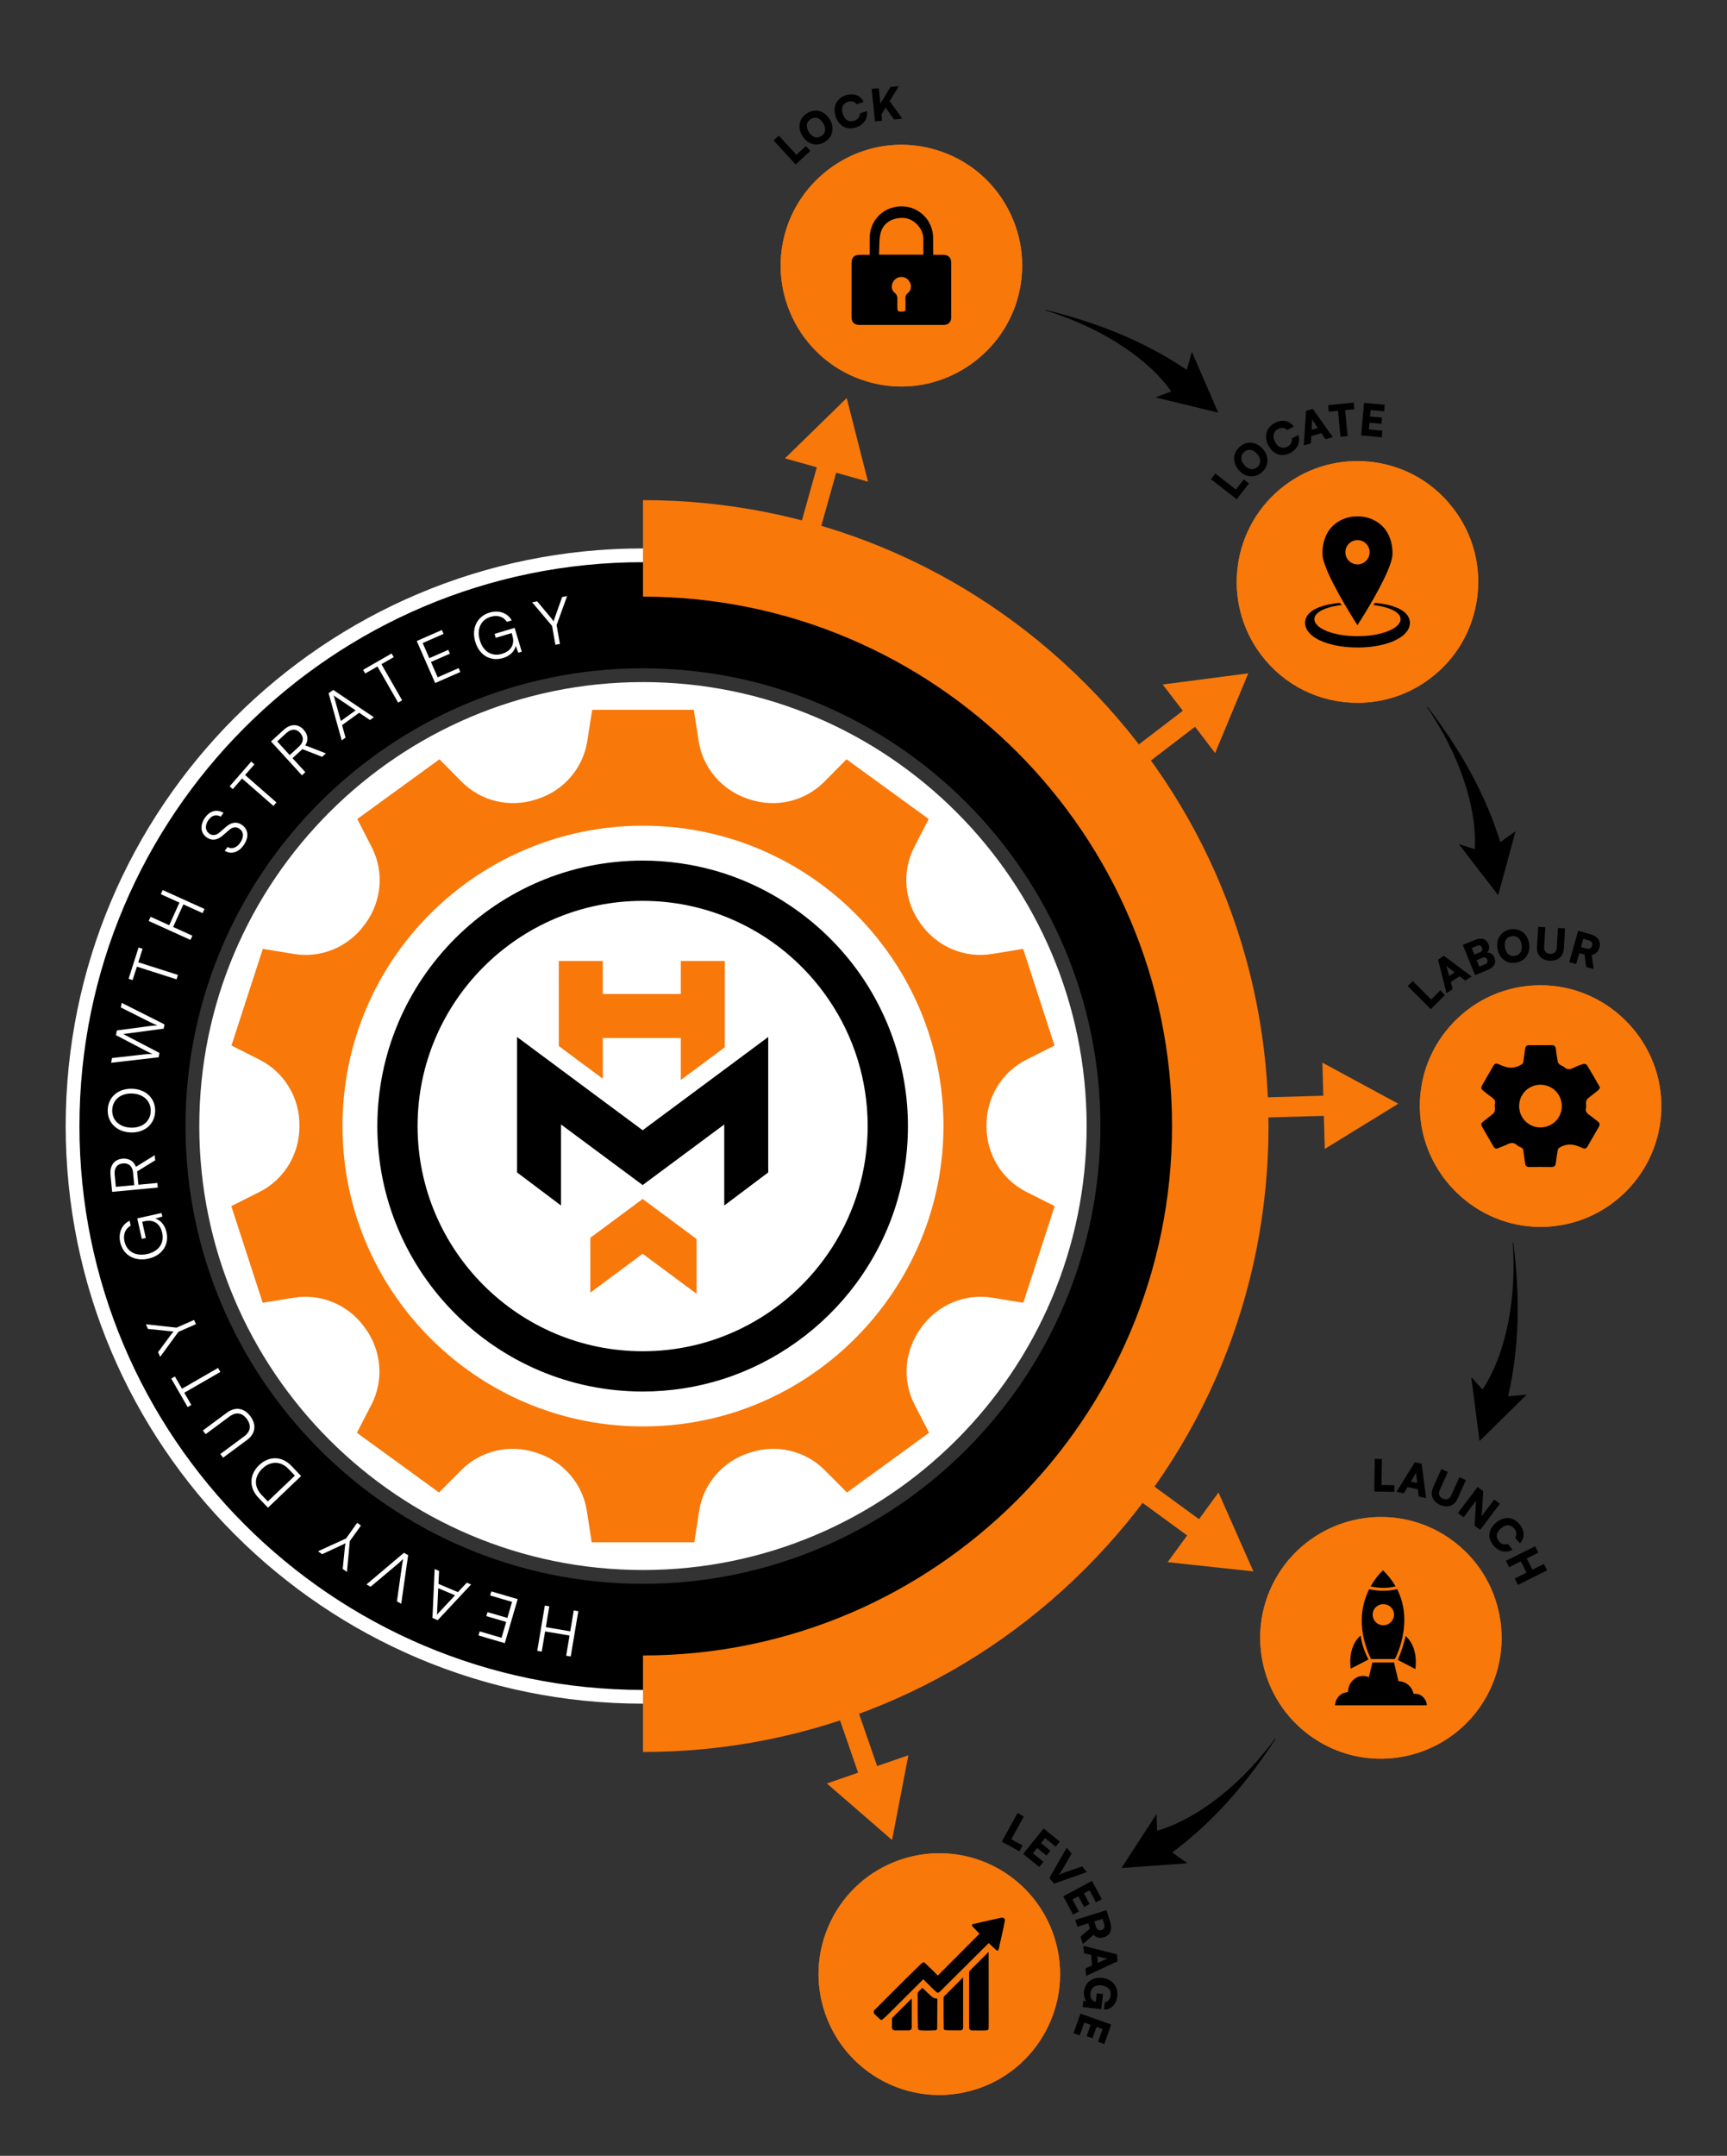 <svg xmlns="http://www.w3.org/2000/svg" id="Layer_1" viewBox="0 0 974.91 1216.2"><rect x="0" y="0" width="974.91" height="1216.2" fill="#333333" stroke="none"/><defs><style> .cls-1 { fill: #fff; } .cls-2 { fill: #f8780a; } </style></defs><g><path d="M449.59,87.31l5.35-4.92,2.53,2.75-8.32,7.65-12.47-13.56,2.97-2.73,9.94,10.81Z"></path><path d="M465.6,80.1c-4.54,2.79-9.69,1.41-12.64-3.38-2.95-4.79-1.87-10.05,2.67-12.85,4.56-2.81,9.73-1.44,12.69,3.35s1.85,10.06-2.71,12.87ZM457.68,67.17c-2.54,1.57-2.96,4.31-1.12,7.3,1.86,3.01,4.49,3.87,7.04,2.3,2.52-1.56,2.91-4.34,1.08-7.31-1.84-2.99-4.48-3.85-7-2.29Z"></path><path d="M471.75,65.7c-1.82-5.46.46-10.2,5.68-11.94,4.37-1.46,8.34,0,10.19,3.74l-4.04,1.35c-1.1-1.57-2.92-2.07-5.02-1.37-2.83.95-3.89,3.53-2.78,6.86,1.09,3.28,3.53,4.75,6.34,3.82,2.15-.72,3.38-2.31,3.28-4.19l3.97-1.32c.68,4.1-1.72,7.76-6.09,9.22-5.24,1.75-9.68-.63-11.53-6.16Z"></path><path d="M496.96,58.52l5.72-9.44,4.73-.48-5.19,8.44,7.12,9.88-4.63.47-4.76-6.67-2.36,3.84.36,3.52-4.01.41-1.88-18.33,4.01-.41.9,8.77Z"></path></g><g><path d="M697.65,276.17l4.47-5.73,2.94,2.3-6.95,8.91-14.53-11.33,2.48-3.18,11.58,9.03Z"></path><path d="M712.29,266.46c-4.02,3.49-9.33,2.95-13.02-1.3-3.68-4.25-3.46-9.62.57-13.11,4.04-3.5,9.37-2.98,13.06,1.27,3.68,4.25,3.44,9.63-.6,13.14ZM702.4,254.97c-2.26,1.95-2.22,4.73.07,7.38,2.32,2.67,5.06,3.1,7.31,1.14,2.24-1.94,2.18-4.75-.11-7.39-2.3-2.65-5.04-3.08-7.28-1.14Z"></path><path d="M716.02,251.28c-2.67-5.1-1.18-10.15,3.7-12.7,4.08-2.13,8.24-1.33,10.67,2.07l-3.77,1.98c-1.34-1.38-3.22-1.58-5.18-.55-2.65,1.38-3.28,4.1-1.65,7.21,1.6,3.07,4.24,4.13,6.87,2.76,2.01-1.05,2.97-2.82,2.57-4.66l3.71-1.94c1.33,3.94-.45,7.94-4.54,10.08-4.9,2.56-9.67.93-12.37-4.24Z"></path><path d="M735.97,251.25l1.32-19.51,3.79-1.07,11.3,15.95-4.12,1.16-2.3-3.39-5.72,1.61-.22,4.09-4.05,1.14ZM740.44,242.44l3.5-.99-2.34-3.43c-.36-.54-.77-1.18-.97-1.59.04.43.04,1.15,0,1.86l-.2,4.14Z"></path><path d="M749.75,228.54l14.43-1.4.36,3.72-5.21.5,1.42,14.63-4.02.39-1.42-14.63-5.21.5-.36-3.72Z"></path><path d="M768.37,245.63l1.66-18.35,11.66,1.05-.33,3.72-7.64-.69-.33,3.6,6.77.61-.32,3.52-6.77-.61-.34,3.79,7.64.69-.34,3.72-11.66-1.05Z"></path></g><g><path d="M807.92,563.85l5.14-5.15,2.64,2.64-7.99,8-13.04-13.02,2.85-2.86,10.4,10.38Z"></path><path d="M816.57,560.35l-4.78-18.97,3.27-2.19,15.68,11.68-3.56,2.38-3.24-2.51-4.95,3.31,1.06,3.96-3.5,2.34ZM818.09,550.59l3.02-2.02-3.28-2.54c-.51-.41-1.1-.88-1.41-1.21.17.39.4,1.08.58,1.77l1.09,4Z"></path><path d="M825.74,533.05l7.1-2.88c3.43-1.39,6.24-.44,7.43,2.49.74,1.82.45,3.49-.82,4.79,1.91-.13,3.34.82,4.13,2.76,1.23,3.02-.12,5.53-3.81,7.02l-7.1,2.88-6.93-17.06ZM830.81,534.8l1.51,3.71,2.97-1.21c1.34-.54,1.8-1.51,1.31-2.73-.49-1.2-1.46-1.53-2.82-.98l-2.97,1.21ZM833.59,541.65l1.49,3.67,3.16-1.28c1.38-.56,1.84-1.47,1.33-2.74-.47-1.15-1.46-1.48-2.82-.92l-3.16,1.28Z"></path><path d="M855.85,543.07c-5.25.91-9.52-2.29-10.48-7.84-.96-5.54,2-10.02,7.25-10.93,5.27-.91,9.57,2.28,10.53,7.83.96,5.54-2.03,10.03-7.3,10.94ZM853.31,528.13c-2.94.51-4.35,2.9-3.75,6.36.6,3.48,2.73,5.26,5.67,4.75,2.92-.51,4.31-2.94,3.72-6.38-.6-3.46-2.72-5.24-5.64-4.73Z"></path><path d="M868.31,522.86l4.03.23-.65,11.21c-.14,2.31,1.06,3.65,3.32,3.79,2.29.13,3.65-1.11,3.79-3.37l.65-11.21,4.03.23-.67,11.48c-.25,4.37-3.4,7.03-8.02,6.77-4.6-.27-7.39-3.25-7.14-7.65l.67-11.48Z"></path><path d="M885.87,542.81l5-17.73,6.85,1.93c4.31,1.22,6.17,3.99,5.14,7.65-.65,2.3-2.09,3.65-4.34,4.11l1.13,7.92-4.24-1.2-.91-6.96-3-.84-1.75,6.21-3.88-1.09ZM892.46,534.29l2.95.83c1.7.48,2.93-.1,3.35-1.62.42-1.48-.29-2.56-2.01-3.05l-2.97-.84-1.32,4.67Z"></path></g><g><path d="M779.87,837.76l7.27.12-.06,3.73-11.3-.18.29-18.42,4.03.07-.23,14.69Z"></path><path d="M788.38,841.54l10.31-16.61,3.84.83,2.51,19.39-4.19-.9-.44-4.07-5.82-1.26-2.11,3.52-4.11-.89ZM796.46,835.85l3.55.77-.46-4.12c-.06-.65-.13-1.4-.11-1.86-.16.4-.5,1.04-.86,1.65l-2.12,3.56Z"></path><path d="M813.65,828.79l3.68,1.65-4.59,10.25c-.95,2.11-.31,3.79,1.76,4.72,2.09.94,3.81.26,4.74-1.81l4.59-10.25,3.68,1.65-4.7,10.5c-1.79,4-5.68,5.37-9.9,3.48-4.2-1.88-5.76-5.66-3.96-9.68l4.7-10.5Z"></path><path d="M823.02,853.57l11.1-14.7,3.18,2.4-.86,14.04,7.06-9.36,3.18,2.4-11.1,14.7-3.18-2.4.85-14.02-7.05,9.34-3.18-2.4Z"></path><path d="M844.62,858.91c4.42-3.67,9.67-3.28,13.18.95,2.94,3.54,3.03,7.77.22,10.85l-2.72-3.27c1.07-1.6.87-3.47-.55-5.18-1.91-2.3-4.7-2.34-7.4-.1-2.66,2.21-3.15,5.01-1.26,7.29,1.45,1.74,3.37,2.31,5.09,1.53l2.67,3.22c-3.57,2.13-7.85,1.22-10.79-2.32-3.53-4.25-2.93-9.25,1.55-12.97Z"></path><path d="M850.1,880.53l16.49-8.21,1.8,3.61-6.51,3.24,3.17,6.37,6.51-3.24,1.8,3.61-16.49,8.21-1.8-3.61,6.64-3.3-3.17-6.37-6.64,3.31-1.8-3.61Z"></path></g><g><path d="M570.88,1037.63l6.37,3.51-1.8,3.27-9.9-5.45,8.88-16.13,3.53,1.95-7.08,12.86Z"></path><path d="M577.57,1045.89l11.57-14.34,9.11,7.35-2.34,2.91-5.97-4.82-2.27,2.81,5.29,4.27-2.22,2.75-5.29-4.27-2.39,2.96,5.97,4.82-2.35,2.91-9.11-7.35Z"></path><path d="M602.19,1042.39l2.74,3.32-4.96,8.62c-.61,1.06-1.27,2.05-2.25,3.38,1.66-.76,2.67-1.14,3.77-1.53l9.37-3.28,2.68,3.24-18.52,6.52-2.65-3.2,9.81-17.05Z"></path><path d="M600.21,1069.79l16.25-8.68,5.51,10.32-3.29,1.76-3.61-6.76-3.18,1.7,3.2,6-3.12,1.67-3.2-6-3.36,1.79,3.61,6.77-3.29,1.76-5.52-10.32Z"></path><path d="M607.03,1083.08l17.59-5.46,2.11,6.8c1.33,4.28.01,7.35-3.63,8.48-2.28.71-4.2.24-5.8-1.4l-6.03,5.26-1.31-4.21,5.34-4.55-.92-2.97-6.16,1.91-1.2-3.85ZM617.76,1083.97l.91,2.93c.52,1.69,1.68,2.4,3.18,1.93,1.48-.46,2-1.64,1.46-3.35l-.92-2.95-4.63,1.44Z"></path><path d="M611.55,1097.73l18.96,4.8.37,3.92-17.72,8.26-.4-4.26,3.74-1.66-.56-5.92-3.99-.95-.4-4.19ZM619.42,1103.71l.34,3.62,3.79-1.69c.6-.26,1.3-.55,1.74-.67-.43-.03-1.14-.17-1.83-.33l-4.04-.94Z"></path><path d="M621.7,1120.05c-3.68-.44-5.76,1.41-6.11,4.33-.36,3.02,1.11,4.55,2.99,4.95l.58-4.84,3.51.42-1.03,8.6-10.5-1.26.41-3.43,1.68-.02c-1.05-1.13-1.57-3.2-1.31-5.37.61-5.12,4.8-8.25,10.41-7.58,5.51.66,9.05,4.82,8.37,10.48-.53,4.37-3.5,7.43-7.5,7.37l.5-4.2c1.98-.24,3.03-1.82,3.25-3.72.4-3.31-1.72-5.3-5.25-5.72Z"></path><path d="M609.91,1135.98l17.37,6.15-3.91,11.04-3.52-1.25,2.56-7.23-3.4-1.21-2.27,6.41-3.33-1.18,2.27-6.41-3.59-1.27-2.56,7.23-3.52-1.25,3.91-11.03Z"></path></g><path class="cls-1" d="M613.42,635.26c0,138.1-112.35,250.46-250.46,250.46s-250.46-112.36-250.46-250.46,112.36-250.47,250.46-250.47,250.46,112.36,250.46,250.47Z"></path><path d="M362.96,309.37c-179.99,0-325.89,145.91-325.89,325.89s145.91,325.88,325.89,325.88,325.88-145.91,325.88-325.88-145.89-325.89-325.88-325.89ZM362.96,893.5c-142.39,0-258.24-115.85-258.24-258.24s115.85-258.25,258.24-258.25,258.24,115.86,258.24,258.25-115.85,258.24-258.24,258.24Z"></path><path class="cls-1" d="M362.96,309.37c-179.99,0-325.89,145.91-325.89,325.89s145.91,325.88,325.89,325.88,325.88-145.91,325.88-325.88-145.89-325.89-325.88-325.89ZM362.96,953.36c-175.41,0-318.11-142.7-318.11-318.1s142.7-318.11,318.11-318.11,318.1,142.7,318.1,318.11-142.7,318.1-318.1,318.1Z"></path><g><path class="cls-1" d="M326.46,908.96l-4.28,25.53-2.57-.43,1.91-11.38-13.8-2.32-1.91,11.38-2.53-.43,4.28-25.53,2.53.42-1.97,11.77,13.8,2.32,1.97-11.77,2.57.43Z"></path><path class="cls-1" d="M292.24,902.14l-7.28,24.84-14.85-4.35.67-2.29,12.35,3.62,2.62-8.95-11.2-3.28.66-2.26,11.2,3.28,2.65-9.05-12.38-3.63.67-2.29,14.88,4.36Z"></path><path class="cls-1" d="M265.93,893.88l-18.84,20.13-2.96-1.25,1.23-27.58,2.5,1.06-.34,7.31,10.98,4.65,5.01-5.34,2.43,1.03ZM256.88,899.98l-9.49-4.01-.64,13.94c-.04.38-.04.84-.11,1.09.12-.19.43-.56.71-.84l9.52-10.18Z"></path><path class="cls-1" d="M226.5,904.75l-2.43-1.35,2.7-19.09c.21-1.5.45-2.97.82-4.84-1.39,1.38-2.83,2.64-3.65,3.31l-14.73,12.37-2.34-1.3,21.16-17.85,2.37,1.32-3.9,27.43Z"></path><path class="cls-1" d="M195.84,886.81l-2.38-1.7,1.29-12.81c.08-.61.16-1.09.29-1.71q-.64.34-1.55.8l-11.64,5.41-2.32-1.66,15.82-7.22,6.28-8.8,2.12,1.51-6.28,8.8-1.61,17.37Z"></path><path class="cls-1" d="M169.98,832.7l-18.72,17.87-5.39-5.65c-5.39-5.65-5.22-13,.38-18.35,5.59-5.34,12.93-5.2,18.29.43l5.44,5.7ZM151.19,847.04l15.27-14.57-3.57-3.74c-4.37-4.58-10.14-4.66-14.79-.22-4.68,4.47-4.84,10.21-.42,14.84l3.52,3.69Z"></path><path class="cls-1" d="M125.93,822.36l-1.55-2.09,13.48-9.98c3.66-2.71,4.15-6.18,1.46-9.81-2.62-3.55-6.14-4.05-9.75-1.38l-13.48,9.98-1.55-2.09,13.57-10.04c4.71-3.49,9.74-2.71,13.24,2.03,3.57,4.82,2.87,9.84-1.86,13.34l-13.57,10.05Z"></path><path class="cls-1" d="M105.93,793.78l-9.26-16.06,2.07-1.19,3.99,6.92,20.36-11.73,1.3,2.26-20.36,11.73,3.97,6.89-2.07,1.19Z"></path><path class="cls-1" d="M90.42,765.47l-1.18-2.68,7.67-10.35c.38-.48.69-.86,1.12-1.32q-.73-.04-1.74-.1l-12.77-1.31-1.15-2.62,17.29,1.9,9.9-4.34,1.04,2.38-9.9,4.34-10.29,14.1Z"></path><path class="cls-1" d="M83.15,707.44c6.56-1.46,9.68-6.23,8.42-11.91-.94-4.24-3.91-7.91-9.98-6.56l-1.31.29,2.04,9.14-2.26.5-2.57-11.54,13.69-3.05.45,2.01-3.97,1.14c2.8.78,5.42,3.53,6.33,7.63,1.59,7.16-2.46,13.25-10.25,14.99-7.73,1.72-14.26-2.01-15.87-9.24-1.19-5.33.93-10.13,5.29-12.14l.61,2.75c-3.22,1.83-4.33,5.19-3.5,8.89,1.3,5.82,6.42,8.53,12.88,7.09Z"></path><path class="cls-1" d="M89.06,669.95l-25.77,2.43-.91-9.61c-.49-5.22,2.09-8.66,6.66-9.09,3.71-.35,6.48,1.35,7.69,4.58l10.6-6.56.27,2.88-10.19,6.26.71,7.52,10.69-1.01.24,2.59ZM75.79,668.58l-.67-7.09c-.34-3.56-2.48-5.47-5.75-5.16-3.35.32-4.98,2.69-4.64,6.21l.66,7.02,10.4-.98Z"></path><path class="cls-1" d="M87.59,626.94c-.22,7.26-5.89,12.16-13.74,11.93-7.84-.23-13.26-5.49-13.04-12.72.22-7.26,5.89-12.16,13.77-11.93,7.84.23,13.22,5.49,13.01,12.72ZM63.34,626.23c-.17,5.71,4.12,9.74,10.59,9.93,6.47.19,10.99-3.58,11.16-9.29.17-5.71-4.16-9.78-10.59-9.97-6.47-.19-10.99,3.62-11.16,9.33Z"></path><path class="cls-1" d="M62.74,599.56l.47-2.67,18.43-2.08c1.31-.14,2.65-.23,4.38-.26-1.78-.75-2.82-1.3-4-1.92l-16.54-8.64.47-2.67,18.5-2.47c1.35-.17,2.7-.3,4.4-.4-1.89-.74-3.08-1.28-3.99-1.73l-16.63-8.36.46-2.6,24.15,12.14-.43,2.42-22.86,3.03,20.45,10.65-.43,2.46-26.84,3.1Z"></path><path class="cls-1" d="M72.59,552.19l5.64-17.66,2.27.72-2.43,7.61,22.38,7.14-.79,2.48-22.38-7.15-2.42,7.57-2.27-.73Z"></path><path class="cls-1" d="M107.53,530.25l-23.58-10.68,1.07-2.37,10.51,4.76,5.77-12.74-10.51-4.76,1.06-2.34,23.58,10.67-1.06,2.34-10.87-4.92-5.77,12.74,10.87,4.92-1.07,2.37Z"></path><path class="cls-1" d="M115.8,461.2c2.69-3.81,6.58-4.82,10.36-2.65l-1.52,2.16c-2.56-1.45-5.06-.78-6.94,1.87-2.1,2.98-1.94,6.02.45,7.7,1.86,1.31,3.81,1.05,5.94-.77l3.45-3.01c3.13-2.75,6.23-3.13,9.09-1.11,3.66,2.58,4,7.06.91,11.43-2.89,4.11-7.01,5.36-10.65,3.19l1.54-2.19c2.3,1.44,5.12.52,7.16-2.38,2.19-3.1,2.08-6.14-.35-7.85-1.89-1.33-3.88-1.14-6.02.76l-3.41,2.95c-3.13,2.75-6.25,3.16-9.14,1.12-3.54-2.5-3.88-6.98-.88-11.23Z"></path><path class="cls-1" d="M129.62,443.61l12.2-13.96,1.8,1.57-5.26,6.01,17.69,15.46-1.71,1.96-17.69-15.46-5.23,5.99-1.8-1.57Z"></path><path class="cls-1" d="M170.46,437.39l-17.48-19.09,7.12-6.52c3.87-3.54,8.17-3.55,11.26-.17,2.51,2.75,2.83,5.98.99,8.9l11.62,4.51-2.13,1.95-11.14-4.36-5.57,5.1,7.25,7.92-1.92,1.76ZM163.54,425.98l5.25-4.81c2.64-2.42,2.87-5.27.65-7.7-2.27-2.48-5.14-2.35-7.75.04l-5.2,4.76,7.05,7.71Z"></path><path class="cls-1" d="M192.9,417.66l-7.39-26.56,2.61-1.88,22.92,15.4-2.2,1.58-6.06-4.1-9.68,6.97,1.96,7.05-2.14,1.54ZM192.4,406.76l8.36-6.02-11.57-7.8c-.3-.23-.7-.48-.88-.66.1.2.25.66.35,1.04l3.74,13.43Z"></path><path class="cls-1" d="M204.98,377.88l16.09-9.22,1.19,2.07-6.93,3.97,11.68,20.39-2.26,1.29-11.68-20.39-6.9,3.96-1.19-2.07Z"></path><path class="cls-1" d="M245.65,385.33l-10.39-23.7,14.17-6.21.96,2.19-11.78,5.16,3.74,8.54,10.69-4.69.94,2.15-10.69,4.69,3.79,8.64,11.82-5.18.96,2.19-14.2,6.22Z"></path><path class="cls-1" d="M270.91,361.32c1.93,6.44,6.92,9.21,12.49,7.53,4.15-1.25,7.6-4.47,5.81-10.43l-.38-1.28-8.97,2.69-.67-2.22,11.32-3.4,4.04,13.43-1.97.59-1.43-3.87c-.58,2.85-3.13,5.66-7.15,6.87-7.03,2.11-13.39-1.49-15.69-9.14-2.28-7.58.97-14.37,8.06-16.5,5.23-1.57,10.17.19,12.49,4.4l-2.7.81c-2.06-3.08-5.49-3.94-9.12-2.85-5.71,1.72-8.04,7.02-6.14,13.36Z"></path><path class="cls-1" d="M300.39,339.78l2.88-.51,8.24,9.89c.38.48.67.87,1.02,1.4q.21-.7.51-1.67l4.29-12.09,2.81-.5-5.93,16.35,1.87,10.64-2.56.45-1.87-10.64-11.26-13.32Z"></path></g><path class="cls-2" d="M574.09,169.56c-8.62,28.55-35.43,48.49-65.21,48.49-6.66,0-13.29-.98-19.75-2.94-35.98-10.86-56.42-48.97-45.54-84.96,8.6-28.54,35.43-48.49,65.21-48.49,6.64,0,13.29,1,19.75,2.94,17.43,5.26,31.76,16.99,40.36,33.03,8.6,16.06,10.44,34.5,5.18,51.92Z"></path><path class="cls-2" d="M574.09,169.56c-8.62,28.55-35.43,48.49-65.21,48.49-6.66,0-13.29-.98-19.75-2.94-35.98-10.86-56.42-48.97-45.54-84.96,8.6-28.54,35.43-48.49,65.21-48.49,6.64,0,13.29,1,19.75,2.94,17.43,5.26,31.76,16.99,40.36,33.03,8.6,16.06,10.44,34.5,5.18,51.92Z"></path><path class="cls-2" d="M833.82,337.55c-2.47,18.03-11.81,34.05-26.33,45.05-11.95,9.07-26.17,13.88-41.14,13.88-21.54,0-41.36-9.83-54.37-26.97-22.72-29.94-16.85-72.79,13.09-95.51,11.97-9.07,26.19-13.88,41.14-13.88,21.55,0,41.37,9.83,54.37,26.97,11.02,14.5,15.72,32.43,13.24,50.46Z"></path><path class="cls-2" d="M833.82,337.55c-2.47,18.03-11.81,34.05-26.33,45.05-11.95,9.07-26.17,13.88-41.14,13.88-21.54,0-41.36-9.83-54.37-26.97-22.72-29.94-16.85-72.79,13.09-95.51,11.97-9.07,26.19-13.88,41.14-13.88,21.55,0,41.37,9.83,54.37,26.97,11.02,14.5,15.72,32.43,13.24,50.46Z"></path><path class="cls-2" d="M937.83,622.57c.79,37.58-29.14,68.79-66.72,69.57-.48.02-.98.02-1.46.02-36.78,0-67.34-29.94-68.11-66.74-.39-18.21,6.35-35.46,18.95-48.61,12.6-13.13,29.56-20.59,47.77-20.96.48-.02.98-.02,1.46-.02,36.78,0,67.34,29.94,68.11,66.74Z"></path><path class="cls-2" d="M937.83,622.57c.79,37.58-29.14,68.79-66.72,69.57-.48.02-.98.02-1.46.02-36.78,0-67.34-29.94-68.11-66.74-.39-18.21,6.35-35.46,18.95-48.61,12.6-13.13,29.56-20.59,47.77-20.96.48-.02.98-.02,1.46-.02,36.78,0,67.34,29.94,68.11,66.74Z"></path><path class="cls-2" d="M835.51,962.89c-12.74,18.33-33.69,29.27-56.05,29.27-13.93,0-27.34-4.22-38.82-12.2-30.87-21.46-38.53-64.01-17.09-94.87,12.74-18.33,33.7-29.28,56.06-29.28,13.91,0,27.34,4.22,38.82,12.2,30.86,21.46,38.53,64.01,17.07,94.89Z"></path><path class="cls-2" d="M835.51,962.89c-12.74,18.33-33.69,29.27-56.05,29.27-13.93,0-27.34-4.22-38.82-12.2-30.87-21.46-38.53-64.01-17.09-94.87,12.74-18.33,33.7-29.28,56.06-29.28,13.91,0,27.34,4.22,38.82,12.2,30.86,21.46,38.53,64.01,17.07,94.89Z"></path><path class="cls-2" d="M552.68,1178.07c-7.27,2.52-14.81,3.81-22.42,3.81-28.97,0-54.83-18.39-64.37-45.78-5.99-17.19-4.92-35.7,3-52.08,7.92-16.4,21.77-28.72,38.96-34.71,7.27-2.52,14.81-3.81,22.42-3.81,28.96,0,54.83,18.39,64.36,45.78,12.37,35.49-6.46,74.42-41.95,86.8Z"></path><path class="cls-2" d="M552.68,1178.07c-7.27,2.52-14.81,3.81-22.42,3.81-28.97,0-54.83-18.39-64.37-45.78-5.99-17.19-4.92-35.7,3-52.08,7.92-16.4,21.77-28.72,38.96-34.71,7.27-2.52,14.81-3.81,22.42-3.81,28.96,0,54.83,18.39,64.36,45.78,12.37,35.49-6.46,74.42-41.95,86.8Z"></path><g><path class="cls-2" d="M362.97,988.38v-54.46c164.68,0,298.66-133.98,298.66-298.66s-133.98-298.66-298.66-298.66v-54.46c94.32,0,183,36.73,249.69,103.43,66.69,66.69,103.43,155.37,103.43,249.69s-36.73,183-103.43,249.69c-66.7,66.69-155.37,103.43-249.69,103.43Z"></path><polygon class="cls-2" points="490.01 271.75 477.97 224.56 443.12 258.58 461.1 263.63 446.5 315.59 457.44 318.66 472.03 266.7 490.01 271.75"></polygon><polygon class="cls-2" points="495.15 996.32 477.5 945.32 466.76 949.03 484.41 1000.04 466.77 1006.14 503.57 1038.04 512.79 990.22 495.15 996.32"></polygon><polygon class="cls-2" points="704.66 379.86 656.36 386.15 667.71 400.98 624.84 433.77 631.74 442.79 674.61 410 685.95 424.83 704.66 379.86"></polygon><polygon class="cls-2" points="789.33 622.66 746.5 599.49 747.02 618.15 693.06 619.65 693.38 631 747.33 629.51 747.85 648.17 789.33 622.66"></polygon><polygon class="cls-2" points="707.55 886.5 687.86 841.96 676.85 857.04 633.26 825.2 626.56 834.37 670.15 866.21 659.13 881.29 707.55 886.5"></polygon></g><g><path d="M766.31,352.72c-.29-.45-.54-.84-.79-1.23-4.5-7.11-8.8-14.33-12.65-21.81-1.88-3.65-3.65-7.35-5.01-11.23-.58-1.66-1.13-3.34-1.27-5.1-.22-2.97.15-5.89,1.03-8.73,1.31-4.24,3.74-7.68,7.49-10.11,3.73-2.42,7.85-3.38,12.26-3.18,3.34.15,6.48,1.01,9.37,2.72,4.31,2.54,7.01,6.3,8.39,11.07.71,2.48,1.01,5.02.94,7.6-.04,1.54-.45,3.02-.91,4.48-1.11,3.53-2.64,6.89-4.28,10.21-3.23,6.55-6.88,12.87-10.69,19.09-1.2,1.95-2.42,3.88-3.64,5.82-.07.11-.15.22-.26.4ZM766.31,318.41c3.77,0,6.84-3.06,6.86-6.83.01-3.79-3.05-6.87-6.84-6.88-3.79,0-6.87,3.06-6.87,6.84,0,3.79,3.07,6.86,6.85,6.86Z"></path><path d="M775.16,341.3c.36-.38.7-.75,1.05-1.1.06-.06.18-.09.27-.08,4.47.46,8.87,1.23,12.99,3.13,1.32.61,2.56,1.37,3.65,2.34,3.22,2.85,3.68,7.02,1.17,10.51-1.27,1.77-2.95,3.06-4.8,4.14-2.68,1.56-5.58,2.6-8.58,3.35-6.08,1.52-12.25,1.93-18.49,1.58-4.29-.24-8.52-.87-12.64-2.12-3.1-.94-6.05-2.18-8.66-4.15-1.42-1.07-2.64-2.32-3.47-3.91-1.7-3.23-1.03-6.8,1.72-9.3,1.66-1.51,3.61-2.49,5.69-3.25,2.96-1.1,6.03-1.7,9.15-2.11.61-.08,1.21-.16,1.82-.2.15-.01.36.06.47.16.33.31.63.65.97,1.01-.29.04-.59.08-.88.12-2.86.38-5.68.95-8.38,1.97-1.53.58-3,1.28-4.27,2.34-.3.25-.59.53-.85.83-1.35,1.53-1.48,3.32-.38,5.04.76,1.18,1.82,2.04,2.99,2.77,2.17,1.37,4.55,2.24,7.01,2.89,5.14,1.37,10.37,1.77,15.67,1.61,2.86-.09,5.7-.37,8.51-.92,3.27-.64,6.46-1.55,9.38-3.2,1.05-.59,2.03-1.28,2.86-2.17.26-.28.51-.58.72-.9,1.2-1.8,1.05-3.66-.42-5.25-1.14-1.23-2.58-2.02-4.1-2.67-2.51-1.08-5.14-1.69-7.82-2.12-.78-.13-1.57-.22-2.35-.34Z"></path></g><path d="M490.93,143.76c0-3.25,0-6.34,0-9.43.04-10.47,8.45-18.42,18.91-17.89,9.47.48,16.84,8.18,16.9,17.68.02,2.73.03,5.45.04,8.18,0,.44,0,.88,0,1.47,2,0,3.85,0,5.7,0,2.89.01,4.46,1.52,4.47,4.42.02,10.25.02,20.5,0,30.75,0,2.82-1.56,4.37-4.38,4.38-11.32,0-22.65,0-33.97,0-4.42,0-8.84.01-13.26,0-3.18-.01-4.63-1.46-4.63-4.6,0-10.04,0-20.08,0-30.13,0-3.43,1.39-4.8,4.81-4.81,1.73,0,3.46,0,5.4,0ZM521.23,143.69c0-2.95,0-5.84,0-8.72,0-2.56-.78-4.87-2.32-6.91-3-3.98-7.02-5.73-11.91-4.99-5.16.79-8.87,3.8-10,8.87-.83,3.76-.56,7.76-.78,11.74h25.01ZM506.54,170.85c0,.54,0,1.07,0,1.61,0,3.47,0,3.45,3.51,3.25.79-.05,1.09-.34,1.09-1.12-.02-1.98.09-3.97-.02-5.94-.08-1.41.23-2.38,1.42-3.35,2.29-1.86,2.22-5.24.09-7.48-1.96-2.06-5.37-2.1-7.47-.1-2.14,2.04-2.41,5.58-.18,7.39,1.5,1.22,1.69,2.51,1.58,4.13-.04.53,0,1.07,0,1.61Z"></path><path d="M903.18,613.78c-.36.44-.72,1.08-1.25,1.51-1.89,1.55-3.9,2.96-5.73,4.57-.52.46-.79,1.37-.89,2.11-.12.95.3,2.02.04,2.91-.59,2.07.43,3.14,1.94,4.18,1.61,1.11,3.07,2.42,4.64,3.59,1.12.84,1.37,1.76.65,3-2.15,3.69-4.26,7.41-6.4,11.11-.68,1.18-1.61,1.57-2.91.88-.75-.4-1.57-.66-2.37-.98q-5.68-2.3-10.8.92c-.38.24-.68.81-.75,1.27-.41,2.41-.8,4.82-1.06,7.25-.17,1.56-.82,2.28-2.45,2.26-4.16-.06-8.32-.05-12.48,0-1.51.02-2.24-.59-2.41-2.09-.28-2.36-.76-4.7-.98-7.07-.1-1.09-.57-1.61-1.5-1.98-.73-.29-1.52-.62-2.07-1.15-1.78-1.72-3.55-1.49-5.57-.45-1.62.84-3.41,1.33-5.07,2.1-1.22.57-2.03.18-2.62-.82-2.22-3.79-4.4-7.61-6.6-11.42-.63-1.09-.36-1.96.62-2.71,1.99-1.53,4-3.02,5.89-4.67.52-.45.77-1.38.86-2.12.12-.96-.29-2.02-.03-2.91.59-2.07-.46-3.13-1.96-4.17-1.6-1.11-3.07-2.42-4.64-3.59-1.12-.84-1.36-1.75-.64-2.99,2.13-3.63,4.22-7.29,6.31-10.95.71-1.25,1.6-1.76,3.01-1.03.81.42,1.69.7,2.54,1.05q5.55,2.26,10.63-.99c.37-.24.67-.82.75-1.28.41-2.47.77-4.94,1.08-7.43.17-1.38.8-2.07,2.26-2.06,4.28.04,8.56.03,12.84,0,1.46-.01,2.06.71,2.23,2.09.3,2.42.63,4.84,1.08,7.24.11.6.6,1.24,1.1,1.61.77.58,1.83.81,2.53,1.44,1.63,1.48,3.19,1.47,5.08.49,1.78-.92,3.69-1.64,5.61-2.23.63-.19,1.86.08,2.15.55,2.43,3.95,4.7,7.99,7.02,12.01.12.21.16.46.33.95ZM881.65,623.99c0-6.67-5.26-11.97-11.95-12.04-6.72-.07-12.13,5.29-12.13,12.04,0,6.74,5.41,12.11,12.13,12.04,6.69-.07,11.95-5.37,11.95-12.04Z"></path><g><path d="M772.74,946.1c.66-2.73,1.32-5.48,1.98-8.24h12.22c.4,1.68.79,3.35,1.18,5.02.41,1.75.82,3.5,1.25,5.24.04.16.27.38.41.38,4.24.09,7.23,3.25,8.11,6.63.04.15.09.29.15.5,2.35-.27,4.32.49,5.84,2.32,1.01,1.22,1.65,2.96,1.54,4.12h-51.8c.09-1.73.65-3.25,1.69-4.57,1.32-1.67,3.02-2.68,5.18-2.81.48-.03.49-.27.51-.63.14-2.47,1.06-4.62,2.88-6.31,2.41-2.23,5.21-2.83,8.35-1.79.11.04.22.08.32.11.04.01.08,0,.18.01Z"></path><path d="M772.91,896.52c5.25,1.2,10.48,1.28,15.79-.03.42.94.87,1.88,1.27,2.84,2.32,5.7,3.1,11.64,2.65,17.76-.47,6.38-2.12,12.45-4.84,18.23-.21.44-.45.61-.95.61-4.11-.02-8.23-.02-12.34,0-.43,0-.64-.13-.82-.52-2.36-5.18-4.05-10.56-4.68-16.23-.87-7.79.3-15.24,3.73-22.31.06-.12.12-.23.18-.34ZM774.87,910.89c0,3.33,2.69,6,6.03,6,3.3,0,6.03-2.69,6.04-5.95.01-3.3-2.7-5.98-6.05-5.98-3.34,0-6.02,2.64-6.02,5.93Z"></path><path d="M793.53,922.92c.54.57,1.12,1.12,1.62,1.74,2.25,2.78,3.4,6.03,3.88,9.54.32,2.34.28,4.69,0,7.04-.01.09-.03.18-.06.34-3.35-1.74-6.65-3.45-9.89-5.13.87-2.26,1.8-4.44,2.54-6.69.73-2.22,1.26-4.51,1.9-6.84Z"></path><path d="M768.09,922.66c.65,4.84,2.21,9.27,4.41,13.53-3.32,1.72-6.62,3.44-10,5.19-.46-3.91-.36-7.69.87-11.39.93-2.8,2.36-5.29,4.72-7.33Z"></path><path d="M780.73,885.89c2.8,2.71,5.16,5.68,7.11,9.07-4.73,1.14-9.39,1.06-14.13.02,1.92-3.41,4.18-6.44,7.02-9.09Z"></path></g><g><path d="M529.35,1114.56c7.92-7.94,15.74-15.79,23.6-23.66-.06-.06-.17-.19-.28-.3-1.03-1.04-2.06-2.08-3.08-3.14-.3-.31-.57-.65-.8-1.01-.26-.41-.16-.69.28-.9.21-.1.43-.17.66-.22,5.05-1.13,10.1-2.26,15.15-3.39.28-.06.58-.09.87-.08,1.07.02,1.66.71,1.47,1.77-.25,1.38-.5,2.76-.8,4.13-.85,3.85-1.7,7.7-2.58,11.55-.3,1.31-.78,1.46-1.79.56-1.03-.92-2.01-1.92-3.01-2.87-.28-.26-.57-.51-.88-.8-.2.17-.37.32-.53.48-8.96,8.91-17.93,17.83-26.89,26.74-.07.07-.13.13-.2.2-.65.65-1.3.73-2.01.12-.93-.8-1.82-1.66-2.7-2.53-1.43-1.4-2.84-2.83-4.26-4.24-.11-.11-.22-.21-.5-.48-.13.21-.21.44-.37.6-6.42,6.42-12.85,12.83-19.29,19.23-.88.88-1.83,1.7-2.75,2.55-.09.08-.19.16-.29.23-.79.57-1.02.6-1.74-.05-1.02-.92-1.98-1.9-2.97-2.85-.53-.51-.43-1.16-.39-1.78,0-.11.15-.22.24-.32,6.01-6,12.01-12.02,18.03-18.01,2.67-2.65,5.37-5.26,8.07-7.88.35-.34.75-.64,1.15-.93.56-.4.84-.39,1.35.09,1.29,1.22,2.57,2.44,3.84,3.68,1.05,1.02,2.08,2.06,3.11,3.1.12.12.19.28.28.42Z"></path><path d="M558.08,1101.19c.02.21.03.33.03.45,0,13.22.01,26.45.02,39.67,0,.96-.02,1.91-.04,2.87-.02.82-.29,1.16-1.12,1.23-.95.08-1.91.11-2.86.11-1.88,0-3.76-.03-5.64-.05-.64,0-1.39-.79-1.39-1.44,0-4.84,0-9.68,0-14.52,0-5.61,0-11.22,0-16.83,0-.37.09-.63.35-.89,3.44-3.42,6.87-6.86,10.31-10.29.09-.09.18-.16.34-.31Z"></path><path d="M543.69,1115.6c0,2.2,0,4.25,0,6.29,0,7.18,0,14.36,0,21.54,0,.29.01.59-.05.87-.16.71-.76,1.16-1.49,1.15-2.45-.01-4.9-.02-7.35-.04-.34,0-.68-.04-1.01-.1-.74-.12-1.02-.43-1.04-1.18-.04-1.6-.09-3.2-.1-4.81-.02-4.07,0-8.14-.02-12.2,0-.4.1-.68.39-.97,3.43-3.39,6.84-6.8,10.26-10.2.09-.09.2-.18.41-.37Z"></path><path d="M520.7,1121.39c1.02.99,1.98,1.93,2.95,2.85.67.64,1.35,1.26,2.03,1.89.86.78,1.83,1.31,3.02,1.33.38,0,.45.17.45.51-.04,5.33-.06,10.67-.1,16,0,1.06-.29,1.4-1.35,1.45-1.74.09-3.48.1-5.22.11-.92,0-1.85-.02-2.77-.1-1.12-.09-1.52-.5-1.55-1.61-.06-2.57-.1-5.15-.11-7.72-.02-3.82,0-7.65-.03-11.47,0-.38.1-.66.38-.93.76-.74,1.5-1.5,2.3-2.31Z"></path><path d="M514.69,1127.62c0,1.46,0,2.92,0,4.39,0,3.99,0,7.98,0,11.97,0,.73-.76,1.48-1.49,1.48-2.76,0-5.52,0-8.28,0-.55,0-1.35-.78-1.36-1.32,0-1.79,0-3.58,0-5.36,0-.16.08-.37.19-.48,3.53-3.53,7.07-7.06,10.6-10.58.05-.05.11-.09.17-.13.05.01.09.03.14.04Z"></path></g><path d="M687.7,232.78c-5-11.53-9.88-22.77-14.87-34.28-1.01,3.54-1.95,6.8-2.91,10.15-24.42-16.53-51.34-26.87-79.68-33.84-.04.12-.09.24-.13.36,1.07.31,2.15.59,3.2.93,1.1.35,2.19.74,3.28,1.13,13.57,4.78,26.48,10.9,38.41,19,8.73,5.93,16.75,12.69,23.42,20.93.91,1.13,1.75,2.32,2.73,3.64-2.94,1.13-5.72,2.19-8.49,3.25,0,.08,0,.15.01.23,11.58,2.81,23.15,5.63,35.03,8.52Z"></path><path d="M845.73,505.01c3.3-12.12,6.52-23.95,9.82-36.05-3,2.13-5.77,4.09-8.61,6.1-8.72-28.17-23.28-53.07-41.04-76.23-.11.07-.22.13-.33.2.64.91,1.31,1.8,1.92,2.73.64.96,1.24,1.95,1.86,2.93,7.61,12.21,13.85,25.06,18.1,38.84,3.11,10.09,5.14,20.37,5.2,30.98,0,1.45-.09,2.9-.14,4.55-3-.96-5.83-1.87-8.65-2.77-.04.06-.09.12-.13.19,7.28,9.43,14.55,18.87,22.02,28.55Z"></path><path d="M835.2,812.98c8.96-8.81,17.7-17.4,26.65-26.2-3.67.32-7.05.62-10.51.93,6.65-28.73,6.63-57.57,2.95-86.52-.13,0-.26,0-.38,0,.1,1.11.22,2.21.29,3.32.07,1.15.09,2.31.13,3.46.42,14.38-.66,28.63-3.93,42.67-2.4,10.28-5.83,20.19-11.12,29.38-.72,1.26-1.54,2.46-2.41,3.86-2.11-2.34-4.09-4.55-6.08-6.75-.07.03-.14.06-.21.09,1.53,11.82,3.06,23.63,4.64,35.75Z"></path><path d="M633.07,1053.84c12.53-.9,24.76-1.79,37.27-2.69-3-2.13-5.77-4.09-8.61-6.1,23.68-17.57,42.35-39.56,58.3-63.99-.1-.08-.2-.16-.3-.24-.64.91-1.27,1.83-1.93,2.72-.69.92-1.42,1.82-2.15,2.72-9,11.23-19.05,21.38-30.64,29.95-8.49,6.28-17.52,11.6-27.5,15.17-1.37.49-2.77.88-4.34,1.37-.09-3.15-.17-6.12-.25-9.08-.07-.02-.15-.04-.22-.06-6.49,9.99-12.98,19.99-19.63,30.24Z"></path><g><polygon class="cls-2" points="362.78 676.39 333.25 698.29 333.25 729.22 362.78 707.31 393.24 729.9 393.24 698.99 362.78 676.39"></polygon><polygon class="cls-2" points="409.16 542.13 409.16 590.82 384.32 609.26 384.32 585.59 340.28 585.59 340.28 608.55 315.45 590.12 315.45 542.13 340.28 542.13 340.28 560.76 384.32 560.76 384.32 542.13 409.16 542.13"></polygon><polygon points="362.78 637.62 291.88 585.01 291.88 661.42 316.71 680.09 316.71 634.37 362.78 668.54 408.84 634.37 408.84 680.09 433.67 661.42 433.67 585.01 362.78 637.62"></polygon><path class="cls-2" d="M579.4,672.4c-13.92-7.01-22.52-21.31-22.5-36.89v-.77c-.05-15.55,8.53-29.83,22.41-36.85l15.97-8.08-17.7-54.51-17.64,2.88c-15.35,2.52-30.71-3.97-39.84-16.56-.15-.21-.31-.42-.46-.63-9.19-12.56-10.67-29.18-3.56-43.03l8.17-15.92-46.38-33.69-12.53,12.66c-10.96,11.08-27.23,14.83-42.05,10-.26-.09-.52-.18-.78-.26-14.79-4.76-25.72-17.34-28.11-32.69l-2.74-17.63h-57.38l-2.74,17.63c-2.4,15.35-13.32,27.94-28.11,32.69-.26.08-.52.16-.78.26-14.82,4.83-31.09,1.08-42.05-10l-12.53-12.66-46.37,33.69,8.16,15.92c7.11,13.85,5.64,30.46-3.56,43.03-.15.21-.31.42-.46.63-9.13,12.59-24.49,19.08-39.84,16.56l-17.63-2.88-17.71,54.51,15.97,8.08c13.88,7.02,22.46,21.3,22.41,36.85v.77c.02,15.57-8.58,29.88-22.49,36.89l-15.97,8.03,17.71,54.51,17.66-2.86c15.34-2.47,30.67,4.03,39.78,16.62.15.21.3.43.46.64,9.18,12.59,10.64,29.23,3.49,43.09l-8.2,15.87,46.36,33.69,12.58-12.64c10.97-11.04,27.22-14.77,42.01-9.92.26.09.52.17.78.25,14.81,4.78,25.73,17.4,28.09,32.78l2.71,17.62h57.95l2.71-17.62c2.35-15.38,13.27-28,28.09-32.78.26-.08.52-.16.78-.25,14.79-4.85,31.04-1.12,42.01,9.92l12.58,12.64,46.36-33.69-8.2-15.87c-7.14-13.86-5.69-30.5,3.49-43.09.16-.21.31-.43.46-.64,9.11-12.59,24.44-19.09,39.78-16.62l17.66,2.86,17.71-54.51-15.97-8.03ZM400.77,800.5c-12.1,2.75-24.69,4.21-37.61,4.21h-.38c-12.92,0-25.52-1.45-37.62-4.21-75.4-17.15-131.83-84.72-131.83-165.23s55.78-147.3,130.51-164.93c12.51-2.96,25.54-4.52,38.94-4.52h.38c13.39,0,26.43,1.56,38.93,4.52,74.73,17.63,130.51,84.89,130.51,164.93s-56.44,148.09-131.83,165.24Z"></path><path class="cls-1" d="M481.63,544.25c-19.58-25.5-47.28-44.35-78-53.08-13.21-3.76-26.96-5.67-40.85-5.67-82.57,0-149.76,67.19-149.76,149.76s67.18,149.76,149.76,149.76c15.49,0,30.77-2.37,45.41-7.04,29.61-9.44,56.19-28.46,74.85-53.56,19.3-25.96,29.5-56.8,29.5-89.16s-10.68-64.67-30.9-91.01ZM469.89,703.5c-12.68,19.85-30.56,35.77-51.68,46.06-17.36,8.46-36.02,12.74-55.44,12.74-70.05,0-127.04-56.99-127.04-127.04s56.99-127.04,127.04-127.04c16.75,0,33.04,3.23,48.41,9.59,22.97,9.5,42.54,25.41,56.6,46.03,14.41,21.12,22.03,45.82,22.03,71.43,0,24.26-6.89,47.85-19.92,68.24Z"></path><path d="M481.63,544.25c-19.58-25.5-47.28-44.35-78-53.08-13.21-3.76-26.96-5.67-40.85-5.67-82.57,0-149.76,67.19-149.76,149.76s67.18,149.76,149.76,149.76c15.49,0,30.77-2.37,45.41-7.04,29.61-9.44,56.19-28.46,74.85-53.56,19.3-25.96,29.5-56.8,29.5-89.16s-10.68-64.67-30.9-91.01ZM469.89,703.5c-12.68,19.85-30.56,35.77-51.68,46.06-17.36,8.46-36.02,12.74-55.44,12.74-70.05,0-127.04-56.99-127.04-127.04s56.99-127.04,127.04-127.04c16.75,0,33.04,3.23,48.41,9.59,22.97,9.5,42.54,25.41,56.6,46.03,14.41,21.12,22.03,45.82,22.03,71.43,0,24.26-6.89,47.85-19.92,68.24Z"></path></g></svg>
